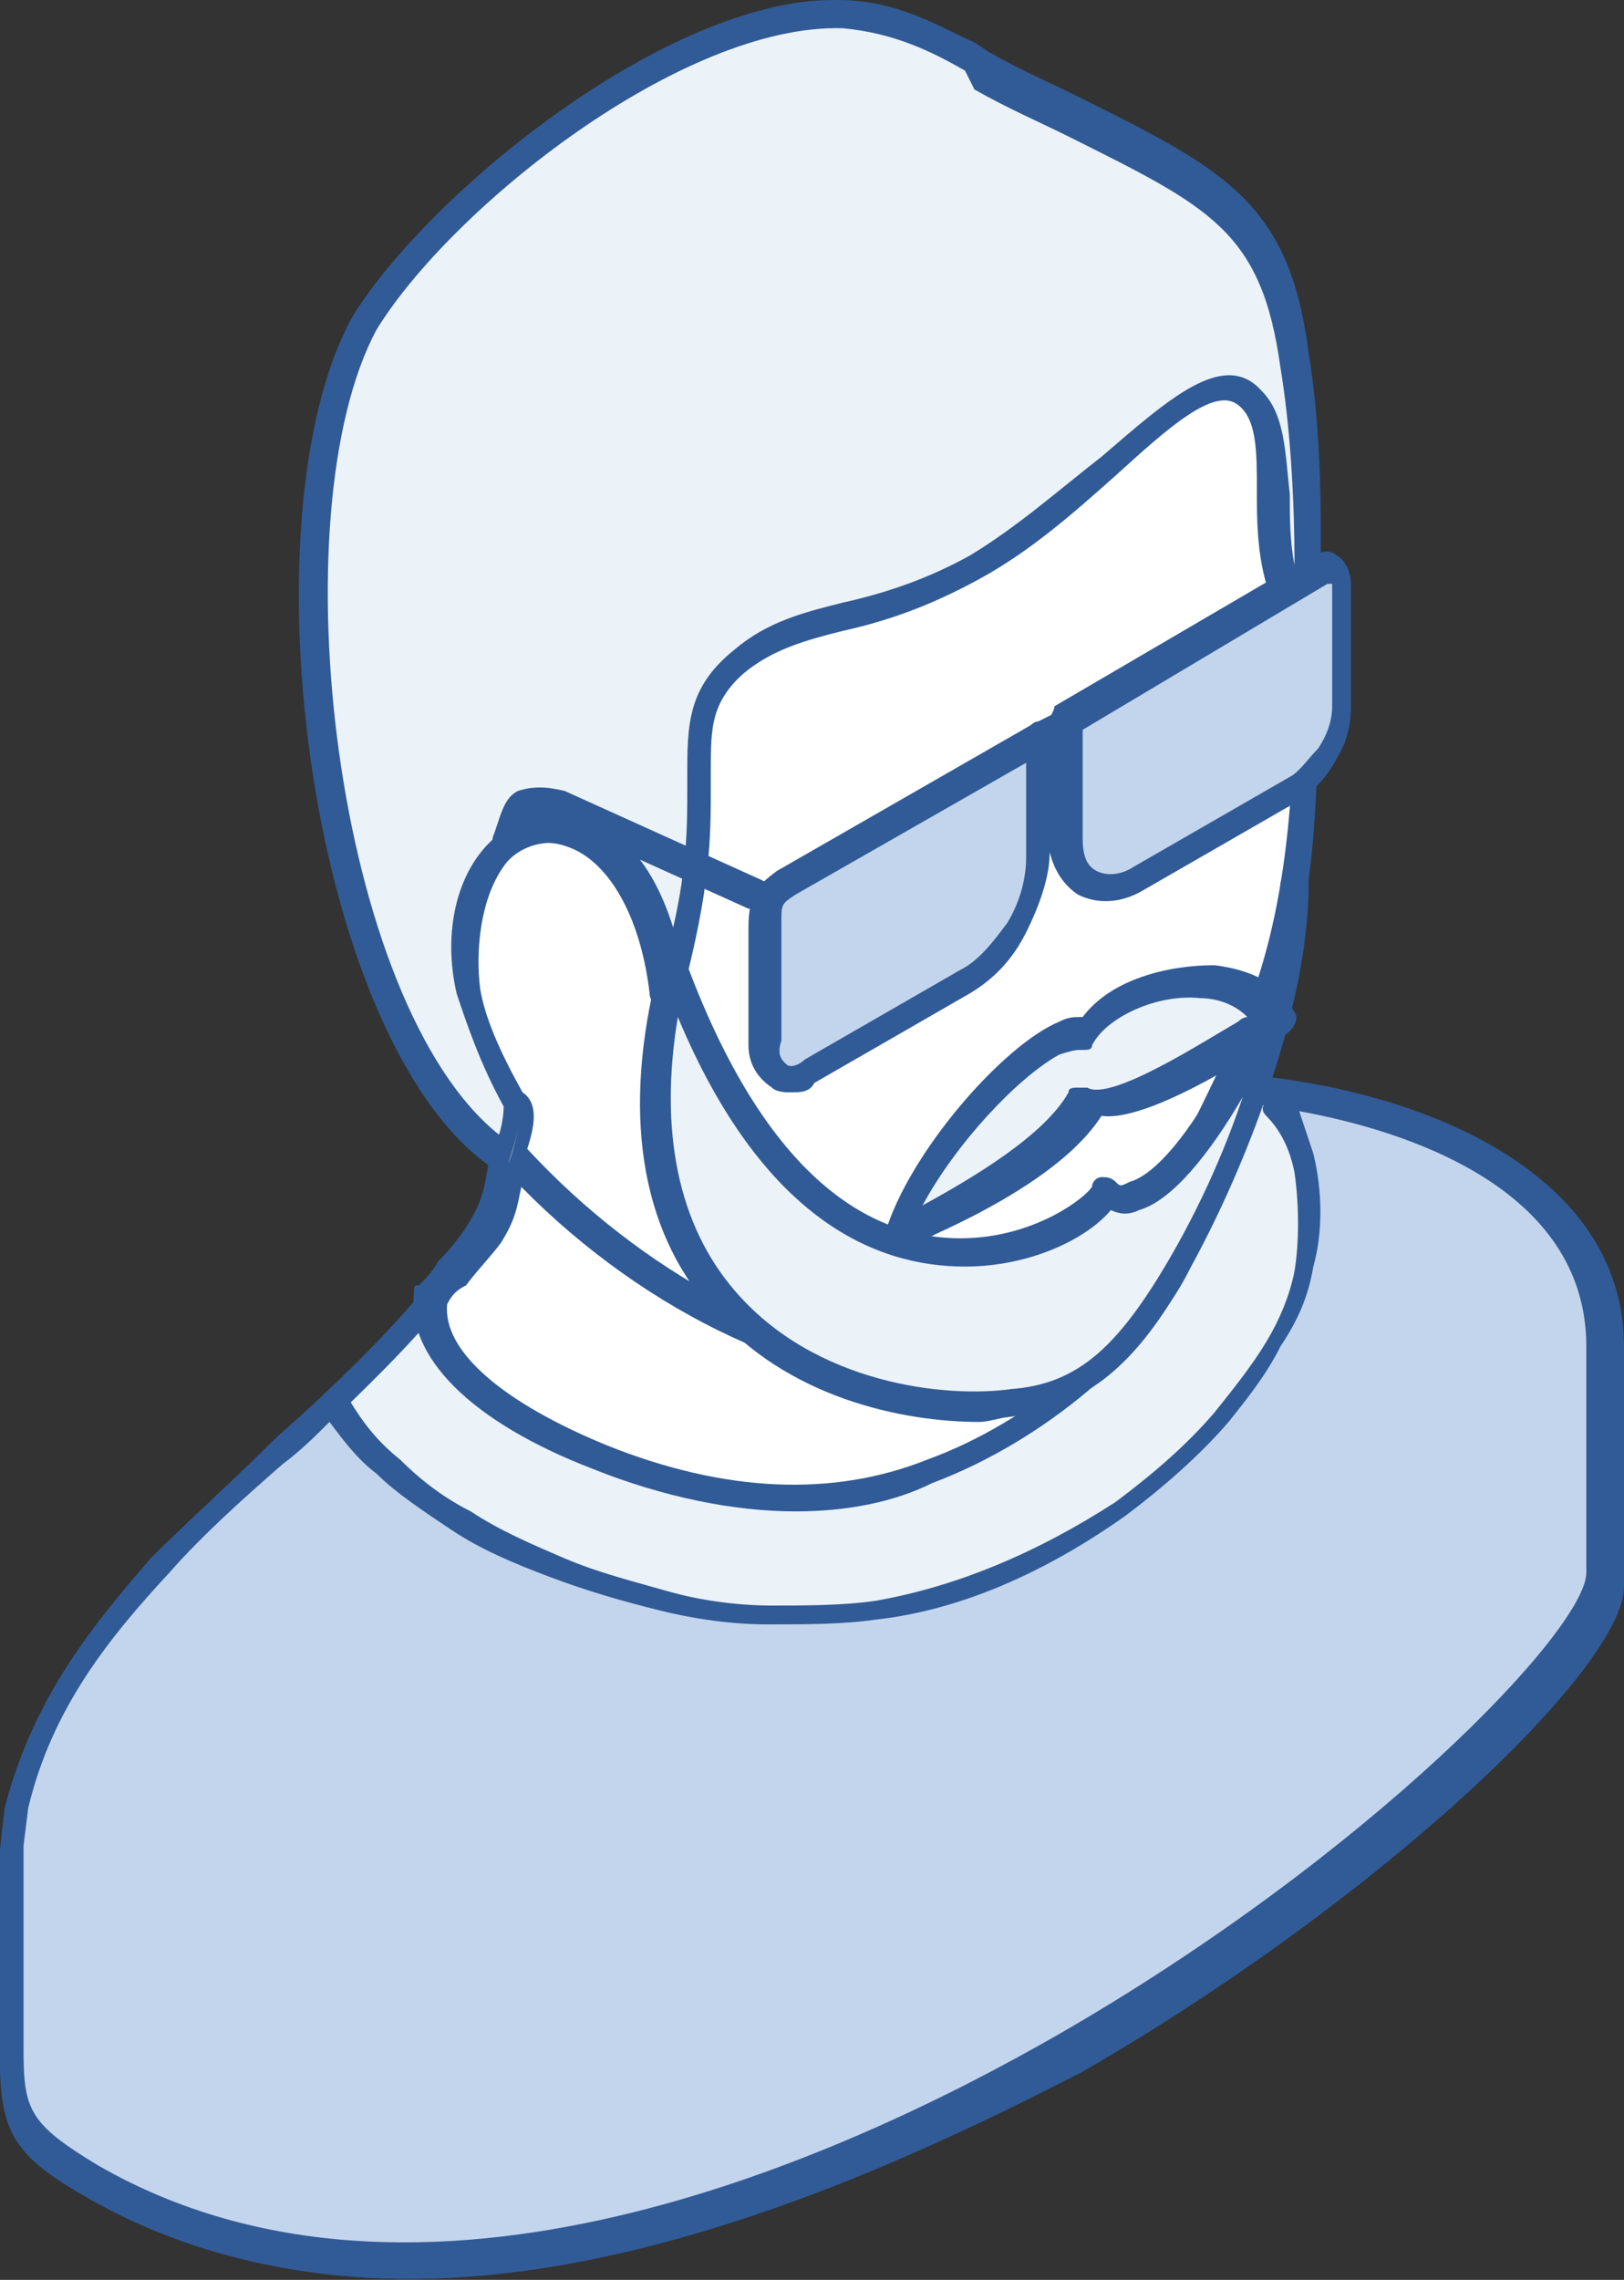 <?xml version="1.0" encoding="UTF-8"?> <svg xmlns="http://www.w3.org/2000/svg" width="57" height="80" viewBox="0 0 57 80" fill="none"><rect x="0" y="0" width="57" height="80" fill="#333333" stroke="none"/> <path fill-rule="evenodd" clip-rule="evenodd" d="M56.339 55.514V47.583C56.339 41.14 48.408 38.827 43.121 38.496C42.626 39.487 42.13 40.313 41.634 41.305L41.469 41.635C42.956 44.94 37.834 49.896 32.713 51.879C28.913 53.366 24.782 52.705 21.147 51.383C17.182 49.896 14.869 47.748 15.2 45.766C12.391 49.235 8.756 51.879 5.617 55.183C3.304 57.827 1.487 60.14 0.495 63.774L0.33 64.435V65.096V65.922C0.33 68.07 0.33 70.218 0.33 72.366C0.33 74.679 0.66 75.34 3.304 76.826C23.46 88.227 56.339 60.14 56.339 55.514Z" fill="#EBF2F8"></path> <path fill-rule="evenodd" clip-rule="evenodd" d="M14.704 46.757C13.217 48.409 11.565 49.896 10.078 51.383C8.756 52.539 7.27 53.861 6.113 55.183C3.965 57.496 1.983 59.974 1.157 63.444L0.991 64.766V65.427V71.87C0.991 74.018 1.157 74.513 3.635 76C14.87 82.444 29.574 75.835 37.339 71.374C48.243 65.096 55.843 57.166 55.843 55.183V47.253C55.843 40.479 46.096 38.992 43.452 38.661C42.956 39.487 42.626 40.313 42.13 41.139C42.461 42.131 42.296 43.287 41.8 44.444C40.478 47.252 36.843 50.392 32.878 51.879C29.409 53.2 25.278 53.035 20.983 51.383C17.513 50.227 15.365 48.574 14.704 46.757ZM14.374 79.966C10.574 79.966 6.609 79.139 3.139 77.157C0.496 75.67 0 74.844 0 72.2V64.931L0.165 63.444C1.156 59.644 3.139 57.166 5.287 54.687C6.609 53.366 8.096 52.044 9.417 50.722C11.235 49.07 13.217 47.252 14.87 45.27C15.035 45.105 15.2 44.94 15.53 45.105C15.696 45.27 15.861 45.435 15.861 45.6C15.53 47.253 17.678 49.235 21.478 50.722C25.609 52.374 29.409 52.539 32.713 51.218C36.348 49.896 39.817 46.922 40.974 44.279C41.469 43.287 41.47 42.296 41.139 41.635C41.139 41.47 41.139 41.305 41.139 41.139L41.304 40.809C41.8 39.983 42.296 38.992 42.791 38C42.957 37.835 43.122 37.67 43.287 37.67C49.896 38.166 57 41.139 57 47.253V55.183C57 57.992 48.574 66.087 38 72.2C32.217 75.67 23.131 79.966 14.374 79.966Z" fill="#315B96"></path> <path fill-rule="evenodd" clip-rule="evenodd" d="M56.34 55.513V47.583C56.34 41.8 49.897 39.322 44.609 38.661C45.105 39.322 45.436 39.983 45.601 40.974C45.931 42.296 45.931 43.618 45.601 44.609C45.436 45.435 45.105 46.426 44.609 47.252C44.114 48.078 43.453 49.07 42.792 49.896C41.801 51.053 40.644 52.209 39.157 53.035C36.679 54.852 33.705 56.174 30.566 56.67C29.41 56.835 28.088 56.835 26.931 56.835C25.775 56.835 24.453 56.67 23.296 56.339C21.975 56.009 20.818 55.678 19.497 55.183C18.175 54.687 17.183 54.192 16.027 53.531C15.036 52.87 14.21 52.209 13.383 51.548C12.557 50.887 12.062 50.061 11.566 49.235C9.583 51.218 7.27 53.035 5.453 55.018C3.14 57.661 1.323 59.974 0.331 63.609L0.166 64.27V64.931V65.757C0.166 67.905 0.166 70.052 0.166 72.2C0.166 74.513 0.497 75.174 3.14 76.661C23.462 88.226 56.34 60.139 56.34 55.513Z" fill="#C3D5ED"></path> <path fill-rule="evenodd" clip-rule="evenodd" d="M11.565 49.895C11.07 50.391 10.574 50.887 9.913 51.382C8.591 52.539 7.104 53.861 5.948 55.182C3.8 57.495 1.817 59.974 0.991 63.443L0.826 64.765V65.426V71.869C0.826 74.017 0.991 74.513 3.47 76C14.704 82.443 29.409 75.834 37.174 71.374C48.078 65.095 55.678 57.165 55.678 55.182V47.252C55.678 41.634 49.235 39.652 45.6 38.991C45.765 39.487 45.931 39.982 46.096 40.478C46.426 41.8 46.426 43.287 46.096 44.443C45.931 45.434 45.6 46.261 44.939 47.252C44.444 48.243 43.783 49.069 43.122 49.895C42.13 51.052 40.809 52.208 39.487 53.2C36.678 55.182 33.704 56.504 30.73 56.834C29.574 57 28.252 57 26.93 57C25.774 57 24.452 56.834 23.13 56.504C21.809 56.174 20.652 55.843 19.331 55.347C18.009 54.852 16.852 54.356 15.861 53.695C14.87 53.034 13.878 52.373 13.217 51.713C12.556 51.217 12.061 50.556 11.565 49.895ZM14.374 79.965C10.574 79.965 6.609 79.139 3.139 77.156C0.496 75.669 0 74.843 0 72.2V64.93L0.165 63.443C1.156 59.643 3.139 57.165 5.287 54.687C6.609 53.365 8.096 52.043 9.417 50.721C10.078 50.06 10.739 49.565 11.4 48.904C11.565 48.739 11.73 48.739 11.896 48.739C12.061 48.739 12.226 48.904 12.226 49.069C12.722 49.895 13.217 50.556 14.043 51.217C14.704 51.878 15.53 52.539 16.522 53.034C17.513 53.695 18.67 54.191 19.826 54.687C20.983 55.182 22.304 55.513 23.461 55.843C24.617 56.173 25.939 56.339 27.096 56.339C28.252 56.339 29.574 56.339 30.73 56.173C33.539 55.678 36.348 54.521 39.157 52.704C40.478 51.713 41.635 50.721 42.626 49.565C43.287 48.739 43.948 47.913 44.444 47.087C44.939 46.261 45.27 45.434 45.435 44.608C45.6 43.617 45.6 42.295 45.435 41.139C45.27 40.313 44.939 39.652 44.444 39.156C44.278 38.991 44.278 38.826 44.444 38.66C44.609 38.495 44.774 38.33 44.939 38.33C48.574 38.826 57 40.808 57 47.747V55.678C57 58.487 48.574 66.582 38 72.695C32.217 75.669 23.131 79.965 14.374 79.965Z" fill="#315B96"></path> <path fill-rule="evenodd" clip-rule="evenodd" d="M15.2 45.435C15.695 44.94 16.852 43.618 17.182 43.122C17.843 41.966 17.843 41.635 18.008 40.313C23.626 46.757 36.513 50.557 41.634 41.47C43.121 44.774 37.999 49.731 32.878 51.714C29.078 53.2 24.947 52.54 21.312 51.218C17.182 49.566 14.704 47.418 15.2 45.435Z" fill="white"></path> <path fill-rule="evenodd" clip-rule="evenodd" d="M15.695 45.765C15.53 47.417 17.678 49.235 21.313 50.722C25.443 52.374 29.243 52.539 32.548 51.217C36.182 49.896 39.652 46.922 40.809 44.278C40.974 43.783 41.139 43.287 41.139 42.791C39.322 45.435 36.678 46.922 33.374 47.252C28.252 47.748 22.139 45.435 18.339 41.47C18.174 42.13 18.174 42.626 17.678 43.452C17.513 43.783 16.852 44.443 16.356 45.104C16.026 45.27 15.861 45.435 15.695 45.765ZM27.922 53.035C25.774 53.035 23.296 52.539 20.817 51.548C16.521 49.896 14.209 47.583 14.539 45.27C14.539 45.104 14.539 45.104 14.704 45.104C14.869 44.939 15.2 44.609 15.365 44.278C15.861 43.783 16.356 43.122 16.522 42.791C17.017 41.965 17.017 41.47 17.183 40.644V40.313C17.183 40.148 17.348 39.983 17.513 39.817C17.678 39.817 18.009 39.817 18.009 39.983C21.643 44.113 27.922 46.757 33.043 46.261C36.513 45.93 39.156 44.113 40.809 41.139C40.974 40.974 41.139 40.809 41.304 40.809C41.469 40.809 41.635 40.974 41.8 41.139C42.295 42.13 42.13 43.287 41.635 44.609C40.313 47.417 36.678 50.556 32.713 52.044C31.391 52.704 29.739 53.035 27.922 53.035Z" fill="#315B96"></path> <path fill-rule="evenodd" clip-rule="evenodd" d="M38.33 45.765C40.478 43.782 42.13 40.148 43.782 36.678C46.095 32.052 45.93 26.93 45.93 22.635L45.104 20.156C44.773 19.165 44.773 18.009 44.773 17.017C44.773 15.695 44.773 14.374 43.947 13.713C42.791 12.722 40.973 14.209 38.991 16.026C37.504 17.348 36.017 18.669 34.364 19.661C32.712 20.652 31.06 20.982 29.738 21.478C28.417 21.808 27.095 22.139 26.104 22.965C24.451 24.287 24.617 25.443 24.617 27.261C24.617 29.078 24.782 30.895 23.625 34.695C23.46 33.704 23.295 32.713 22.965 31.887C22.634 31.226 22.304 30.565 21.808 30.069C21.312 29.574 20.651 29.078 19.825 29.078H19.66H19.495C16.852 29.078 16.025 32.713 16.521 34.695C16.852 36.017 17.512 37.504 18.173 38.495C18.338 38.826 18.173 39.817 18.008 40.313C21.973 44.774 27.756 47.913 32.547 47.913C34.365 48.078 36.843 47.252 38.33 45.765Z" fill="white"></path> <path fill-rule="evenodd" clip-rule="evenodd" d="M18.505 40.313C22.47 44.609 27.922 47.583 32.383 47.583C34.366 47.583 36.679 46.756 38 45.435C39.818 43.617 41.47 40.313 42.957 37.174L43.287 36.513C45.27 32.383 45.435 27.426 45.435 23.461V22.8L44.609 20.322C44.279 19.165 44.279 18.009 44.279 17.017C44.279 15.696 44.279 14.539 43.618 14.043C42.792 13.383 41.139 14.87 39.322 16.522C37.835 17.843 36.348 19.165 34.531 20.157C32.714 21.148 31.227 21.643 29.74 21.974C28.418 22.304 27.261 22.635 26.27 23.461C24.948 24.617 24.948 25.443 24.948 27.096V27.591C24.948 29.409 24.948 31.061 23.957 34.861C23.957 35.026 23.627 35.191 23.461 35.191C23.296 35.191 22.966 35.026 22.966 34.696C22.8 33.704 22.635 32.713 22.305 32.052C21.974 31.391 21.644 30.73 21.314 30.4C20.983 30.07 20.322 29.574 19.661 29.574L19.496 29.078V29.574H19.331C18.67 29.574 18.009 29.904 17.679 30.4C16.853 31.556 16.687 33.374 16.853 34.696C17.018 35.687 17.513 36.843 18.34 38.33C18.835 38.661 18.835 39.322 18.505 40.313ZM32.383 48.574C27.592 48.574 21.644 45.435 17.513 40.809C17.348 40.643 17.348 40.478 17.348 40.313C17.514 39.487 17.679 38.991 17.513 38.826C16.687 37.339 16.192 35.852 15.861 34.861C15.531 33.374 15.696 31.061 16.853 29.739C17.514 28.913 18.34 28.582 19.331 28.582H19.496H19.661C20.487 28.582 21.314 29.078 21.974 29.739C22.47 30.235 22.8 30.896 23.131 31.722C23.296 32.052 23.296 32.217 23.461 32.548C23.957 30.4 23.957 28.913 23.957 27.756V27.261C23.957 25.443 23.957 24.122 25.609 22.8C26.766 21.809 28.087 21.478 29.409 21.148C30.896 20.817 32.383 20.322 33.87 19.496C35.522 18.504 37.009 17.183 38.496 16.026C40.809 14.043 42.792 12.226 44.114 13.713C44.94 14.539 44.94 15.861 45.105 17.348C45.105 18.339 45.105 19.496 45.435 20.322L46.261 22.8V22.965V23.791C46.261 27.756 46.261 32.878 44.114 37.339L43.783 38C42.296 41.304 40.644 44.609 38.496 46.591C37.174 47.583 34.696 48.574 32.383 48.574Z" fill="#315B96"></path> <path fill-rule="evenodd" clip-rule="evenodd" d="M12.887 11.4C9.253 18.174 11.566 36.678 17.844 40.808C18.009 40.478 18.34 39.156 18.174 38.66C17.514 37.504 16.853 36.017 16.522 34.861C15.2 28.747 22.47 25.939 23.627 34.861C24.783 31.061 24.618 29.243 24.618 27.426C24.618 25.608 24.453 24.452 26.105 23.13C27.096 22.304 28.418 21.974 29.74 21.643C31.227 21.313 32.714 20.817 34.366 19.826C36.018 18.834 37.67 17.513 38.992 16.191C41.14 14.373 42.792 12.721 43.948 13.878C44.609 14.539 44.609 15.861 44.774 17.182C44.774 18.174 44.774 19.33 45.105 20.321L45.931 22.8C46.096 19.495 46.096 15.695 45.6 12.556C44.774 6.443 41.966 6.278 34.531 2.313C33.374 1.652 31.722 0.66 29.575 0.495C23.957 0.33 15.531 6.939 12.887 11.4Z" fill="#EBF2F8"></path> <path fill-rule="evenodd" clip-rule="evenodd" d="M13.218 11.565C9.749 18.009 11.731 35.191 17.514 39.817C17.679 39.322 17.679 38.826 17.679 38.826C16.853 37.339 16.357 35.852 16.027 34.861C15.531 32.713 16.027 30.565 17.349 29.409C18.34 28.583 19.496 28.252 20.653 28.748C21.479 29.078 22.801 29.904 23.627 32.548C24.122 30.4 24.122 28.913 24.122 27.756V27.261C24.122 25.444 24.122 24.122 25.775 22.8C26.931 21.809 28.253 21.478 29.575 21.148C31.062 20.817 32.548 20.322 34.035 19.496C35.688 18.504 37.175 17.183 38.662 16.026C40.975 14.043 42.957 12.226 44.279 13.713C45.105 14.539 45.105 15.861 45.27 17.348C45.27 18.174 45.27 19 45.435 19.826C45.435 17.348 45.27 14.87 44.94 12.887C44.279 8.096 42.462 7.27 37.505 4.791C36.514 4.296 35.357 3.8 34.201 3.139L33.87 2.478C32.714 1.817 31.392 1.157 29.575 0.991C23.957 0.826 15.862 7.27 13.218 11.565ZM17.844 41.139C17.679 41.139 17.679 41.139 17.514 41.139C10.905 37.009 8.427 18.174 12.392 11.07C15.201 6.609 23.462 0 29.244 0H29.409C31.557 0 33.044 0.991 34.201 1.487L34.696 1.817C35.853 2.478 37.01 2.974 38.001 3.47C42.957 5.948 45.27 7.104 45.931 12.391C46.427 15.365 46.427 19.165 46.262 22.8C46.262 22.965 46.096 23.296 45.766 23.296C45.601 23.296 45.27 23.13 45.27 22.965L44.444 20.487C44.114 19.33 44.114 18.174 44.114 17.183C44.114 15.861 44.114 14.704 43.453 14.209C42.627 13.548 40.975 15.035 39.157 16.687C37.67 18.009 36.183 19.33 34.366 20.322C32.549 21.313 31.062 21.809 29.575 22.139C28.253 22.47 27.096 22.8 26.105 23.626C24.783 24.783 24.783 25.609 24.783 27.261V27.756C24.783 29.574 24.783 31.226 23.792 35.026C23.792 35.191 23.462 35.356 23.296 35.356C23.131 35.356 22.801 35.191 22.801 34.861C22.47 32.052 21.314 30.235 19.992 29.739C19.166 29.409 18.34 29.574 17.679 30.235C16.853 30.896 16.192 32.548 16.688 34.696C16.853 35.687 17.349 36.843 18.175 38.331C18.505 38.991 17.844 40.809 17.844 40.809C18.175 40.974 18.175 41.139 17.844 41.139C18.009 41.139 17.844 41.139 17.844 41.139Z" fill="#315B96"></path> <path fill-rule="evenodd" clip-rule="evenodd" d="M31.557 43.452C33.044 42.626 37.009 40.809 38.165 38.661C39.322 39.322 43.287 36.678 44.774 35.852C43.948 33.705 39.322 34.365 38.165 36.348C37.009 35.687 32.383 40.313 31.557 43.452Z" fill="#EBF2F8"></path> <path fill-rule="evenodd" clip-rule="evenodd" d="M37.834 36.843C37.834 36.843 37.669 36.843 37.174 37.008C35.687 37.834 33.539 40.147 32.382 42.295C34.2 41.304 36.678 39.817 37.504 38.33C37.504 38.165 37.669 38.165 37.834 38.165C38 38.165 38.165 38.165 38.165 38.165C38.991 38.66 42.295 36.513 43.452 35.852C43.617 35.687 43.782 35.687 43.782 35.687C43.287 35.191 42.626 35.026 42.13 35.026C40.643 34.861 38.826 35.687 38.33 36.678C38.33 36.843 38.165 36.843 38 36.843C38.165 36.843 38 36.843 37.834 36.843ZM31.556 43.947C31.391 43.947 31.391 43.947 31.226 43.782C31.061 43.617 31.061 43.452 31.061 43.287C31.887 40.478 35.191 36.678 37.174 35.852C37.504 35.687 37.669 35.687 38 35.687C38.991 34.365 40.974 33.869 42.626 33.869C43.947 34.034 44.939 34.53 45.434 35.521C45.6 35.687 45.434 36.017 45.269 36.182C45.104 36.347 44.774 36.513 44.443 36.678C42.13 38.165 39.817 39.321 38.661 39.156C37.504 40.974 34.695 42.461 32.878 43.287C32.548 43.452 32.217 43.617 32.052 43.782C31.721 43.947 31.556 43.947 31.556 43.947Z" fill="#315B96"></path> <path fill-rule="evenodd" clip-rule="evenodd" d="M23.626 34.035C20.322 47.252 30.731 49.896 35.522 49.4C37.505 49.235 39.157 48.244 40.974 45.6C43.287 41.965 45.6 35.687 45.6 31.392C44.94 36.679 40.479 43.783 38.992 41.965C38.331 43.122 28.913 48.409 23.626 34.035Z" fill="#EBF2F8"></path> <path fill-rule="evenodd" clip-rule="evenodd" d="M23.791 35.687C23.13 39.652 23.791 42.957 25.773 45.27C28.582 48.574 33.208 49.07 35.521 48.739C37.669 48.574 38.991 47.418 40.478 45.105C41.634 43.287 42.791 40.974 43.617 38.496C42.461 40.478 41.139 42.131 39.982 42.461C39.652 42.626 39.321 42.626 38.991 42.461C38.165 43.452 36.182 44.444 33.869 44.444C30.73 44.444 26.765 42.791 23.791 35.687ZM34.365 49.896C31.721 49.896 27.591 49.07 24.947 45.931C22.469 43.122 21.808 38.992 23.13 33.87C23.13 33.705 23.295 33.539 23.626 33.539C23.956 33.539 24.121 33.705 24.121 33.87C27.095 41.8 30.895 43.452 33.704 43.452C36.347 43.452 38.165 41.965 38.33 41.635C38.33 41.47 38.495 41.305 38.66 41.305C38.826 41.305 38.991 41.305 39.156 41.47C39.321 41.635 39.321 41.635 39.652 41.47C41.469 40.974 44.608 35.357 44.939 31.061C44.939 30.731 45.269 30.565 45.434 30.565C45.765 30.565 45.93 30.731 45.93 31.061C45.93 35.522 43.452 41.8 41.139 45.6C39.487 48.244 37.834 49.4 35.356 49.731C35.191 49.731 34.695 49.896 34.365 49.896Z" fill="#315B96"></path> <path fill-rule="evenodd" clip-rule="evenodd" d="M37.505 25.444C40.313 23.792 42.626 22.47 45.6 20.818L46.261 20.487C46.922 20.157 47.087 19.992 47.087 20.983V25.113C47.087 25.609 46.922 26.27 46.592 26.766C46.261 27.261 45.931 27.757 45.435 28.087L39.983 31.226C39.322 31.557 38.661 31.722 38.166 31.392C37.67 31.061 37.34 30.566 37.34 29.739V25.444H37.505ZM36.513 25.939V30.07C36.513 30.896 36.183 31.722 35.687 32.548C35.192 33.374 34.531 34.035 33.87 34.531L28.418 37.67C27.922 38 27.592 38 27.261 37.835C26.931 37.67 26.766 37.34 26.766 36.679V32.548C26.766 31.722 26.931 31.557 27.592 31.226L28.418 30.731C31.227 28.913 33.705 27.426 36.513 25.939Z" fill="#C3D5ED"></path> <path fill-rule="evenodd" clip-rule="evenodd" d="M38 25.609V29.409C38 30.07 38.165 30.4 38.496 30.566C38.826 30.731 39.322 30.731 39.817 30.4L45.27 27.261C45.6 27.096 45.93 26.6 46.261 26.27C46.591 25.774 46.756 25.279 46.756 24.783V20.652V20.487H46.591L38 25.609ZM27.591 37.339C27.756 37.505 28.087 37.339 28.252 37.174L33.704 34.035C34.365 33.705 34.861 33.044 35.356 32.383C35.852 31.557 36.017 30.731 36.017 30.07V26.765L27.922 31.392C27.426 31.722 27.426 31.722 27.426 32.383V36.513C27.261 37.009 27.426 37.174 27.591 37.339ZM27.756 38.331C27.591 38.331 27.261 38.331 27.096 38.166C26.6 37.835 26.27 37.339 26.27 36.678V32.548C26.27 31.392 26.6 31.061 27.261 30.566L36.183 25.444C36.348 25.279 36.513 25.279 36.678 25.444C36.843 25.444 36.843 25.609 36.843 25.609V25.279C36.843 25.113 37.009 24.948 37.009 24.783L45.765 19.661C46.096 19.496 46.591 19.165 46.922 19.496C47.252 19.661 47.417 20.157 47.417 20.487V20.652V24.783C47.417 25.444 47.252 26.105 46.922 26.6C46.591 27.261 46.096 27.757 45.6 28.087L40.148 31.226C39.322 31.722 38.496 31.722 37.835 31.392C37.339 31.061 37.009 30.566 36.843 29.905C36.843 30.731 36.513 31.722 36.017 32.713C35.522 33.705 34.861 34.365 34.035 34.861L28.582 38C28.417 38.331 28.087 38.331 27.756 38.331Z" fill="#315B96"></path> <path fill-rule="evenodd" clip-rule="evenodd" d="M26.435 31.887H26.27L19.331 28.748C19 28.583 18.835 28.583 18.67 28.748C18.67 28.748 18.505 28.913 18.505 29.078L18.339 29.574C18.339 29.905 18.009 30.07 17.678 29.905C17.348 29.905 17.183 29.574 17.348 29.244L17.513 28.748C17.678 28.252 17.844 27.922 18.174 27.757C18.67 27.591 19.165 27.591 19.826 27.757L26.765 30.896C27.096 31.061 27.096 31.392 27.096 31.557C26.931 31.887 26.765 31.887 26.435 31.887Z" fill="#315B96"></path> <path fill-rule="evenodd" clip-rule="evenodd" d="M36.513 26.435C36.348 26.435 36.183 26.27 36.018 26.105C35.852 25.94 36.018 25.609 36.183 25.444L37.174 24.948C37.339 24.783 37.67 24.948 37.835 25.113C38 25.279 37.835 25.609 37.67 25.774L36.679 26.27C36.679 26.435 36.513 26.435 36.513 26.435Z" fill="#315B96"></path> </svg> 